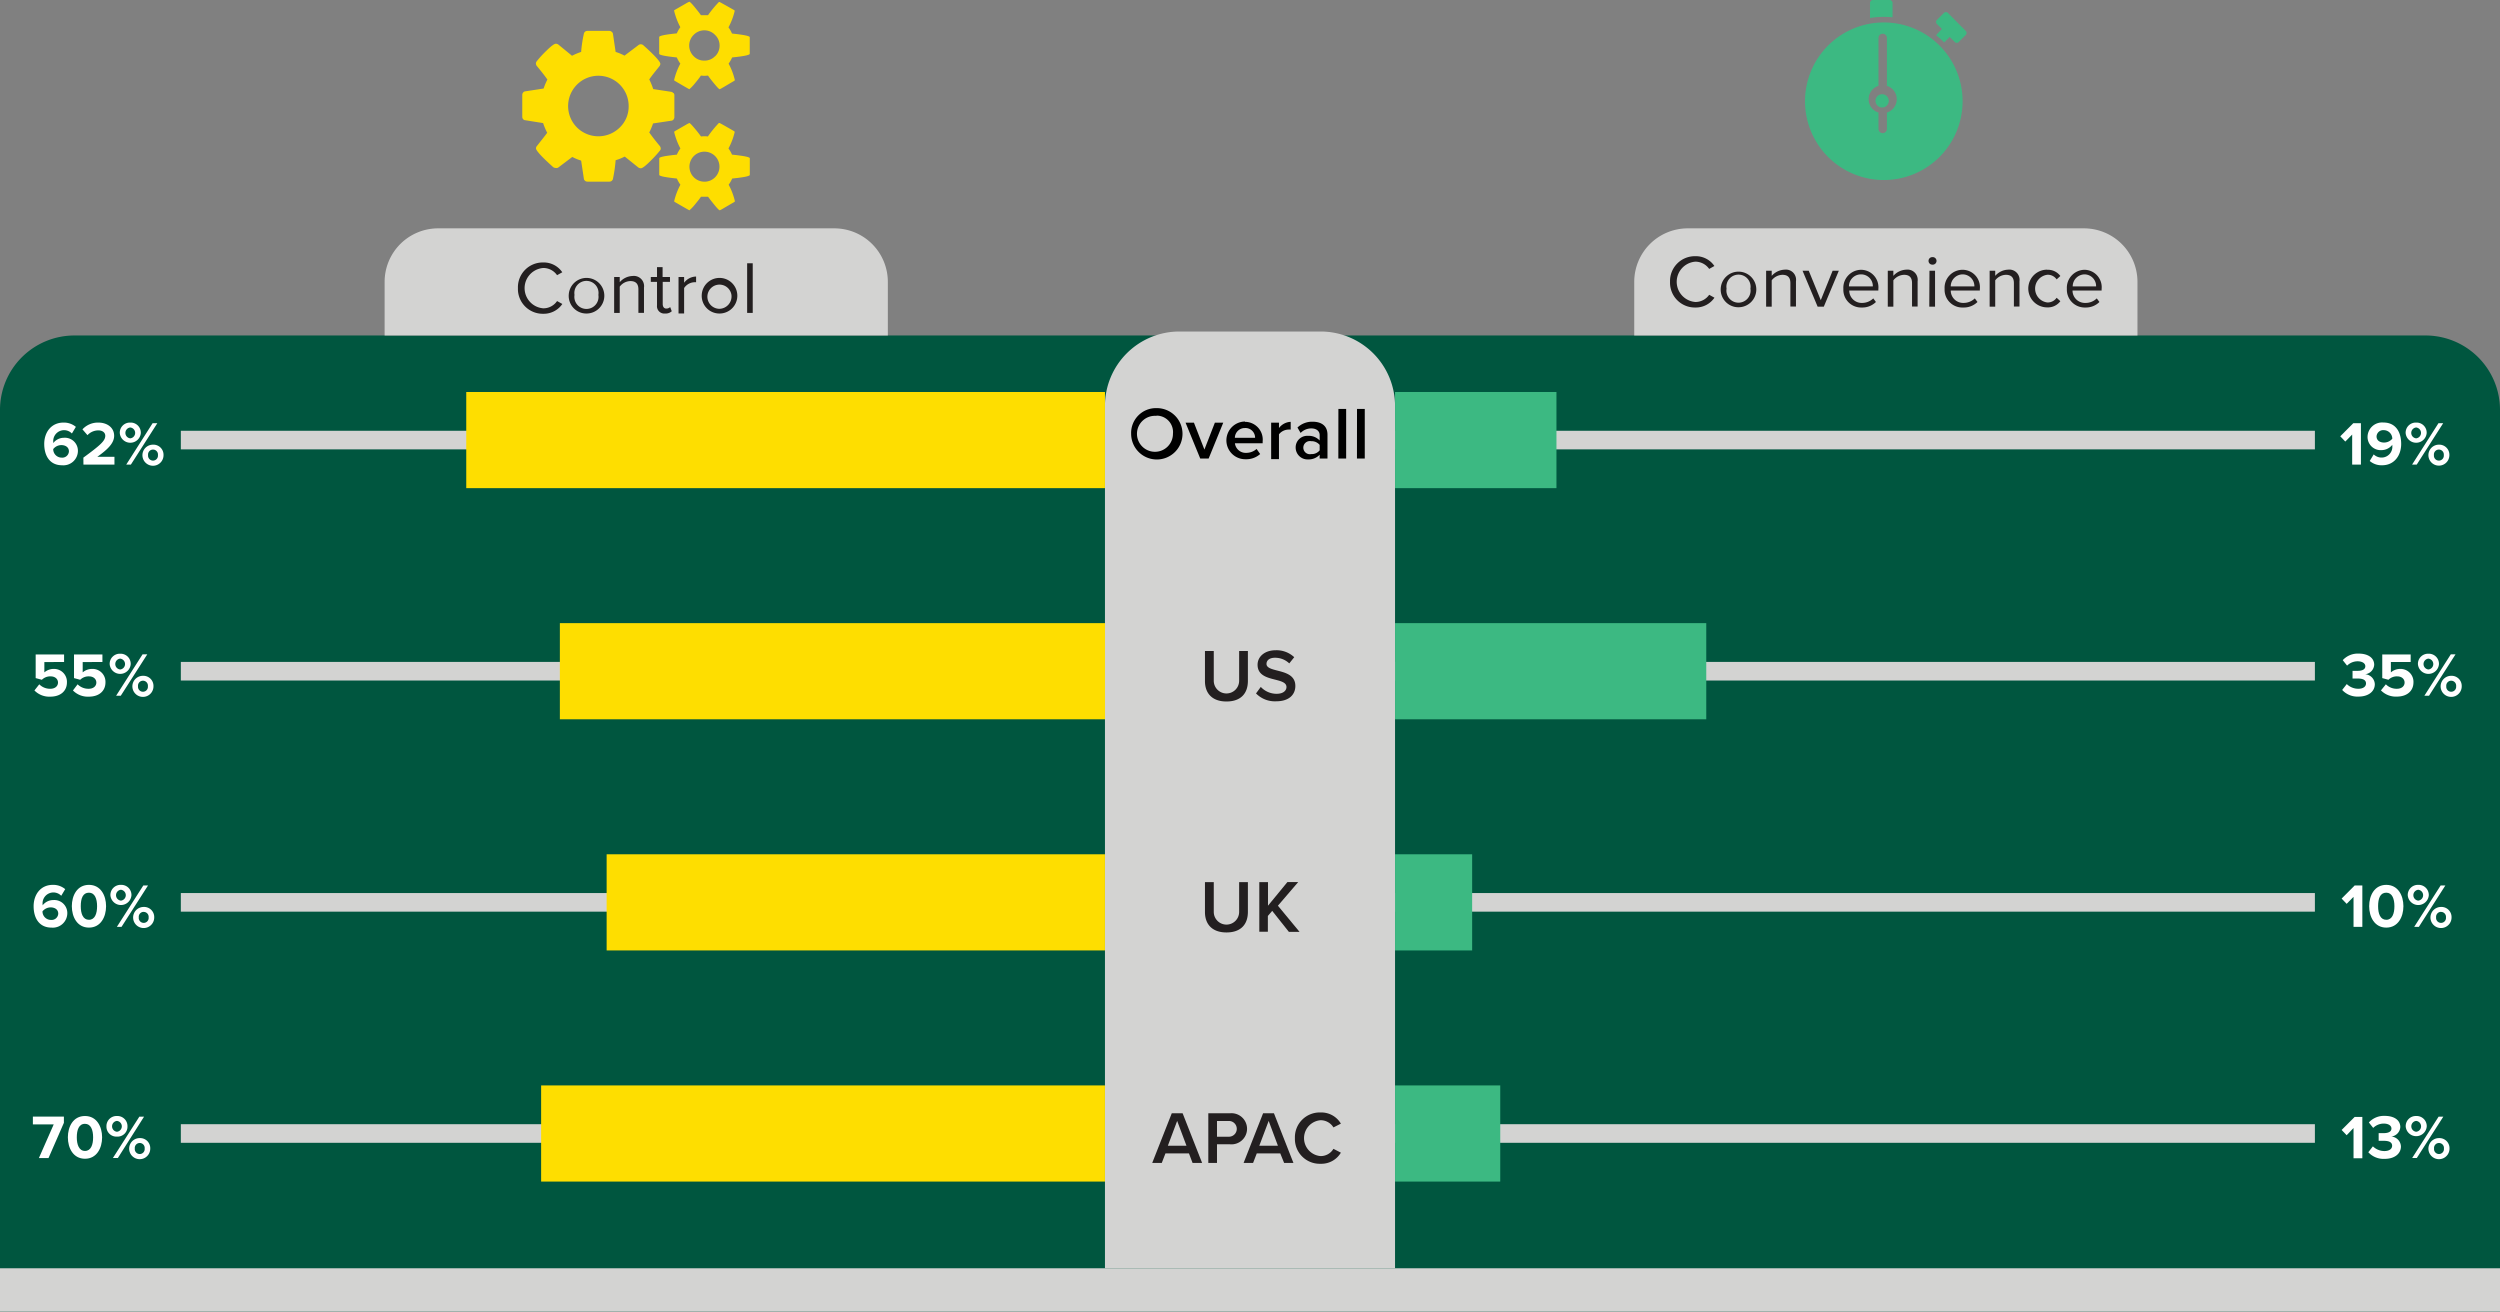 <svg xmlns="http://www.w3.org/2000/svg" xmlns:xlink="http://www.w3.org/1999/xlink" viewBox="0 0 403 211.44"><rect x="0" y="0" width="403" height="211.44" fill="#808080" stroke="none"/><defs><style>.cls-1{fill:none;}.cls-2{clip-path:url(#clip-path);}.cls-3{fill:#00563f;}.cls-4{fill:#d3d3d2;}.cls-5{fill:#231f20;}.cls-6{fill:#3cb982;}.cls-7{fill:#fede00;}.cls-8{fill:#fff;}</style><clipPath id="clip-path" transform="translate(0 0)"><rect class="cls-1" width="403" height="211.44"/></clipPath></defs><g id="Layer_2" data-name="Layer 2"><g id="Layer_1-2" data-name="Layer 1"><g class="cls-2"><path class="cls-3" d="M12,54.08a12,12,0,0,0-12,12V211.44H403V66.08a12,12,0,0,0-12-12Z" transform="translate(0 0)"/><path class="cls-4" d="M190.12,53.44a12,12,0,0,0-12,12v139h46.76v-139a12,12,0,0,0-12-12Z" transform="translate(0 0)"/><path class="cls-4" d="M272.07,36.81a8.63,8.63,0,0,0-8.63,8.63v8.64h81.12V45.44a8.63,8.63,0,0,0-8.63-8.63Z" transform="translate(0 0)"/></g><path class="cls-5" d="M269.21,45.43a4,4,0,0,1,4.08-4.13,3.59,3.59,0,0,1,3.07,1.58l-.84.47a2.73,2.73,0,0,0-2.23-1.17,3.26,3.26,0,0,0,0,6.5,2.69,2.69,0,0,0,2.23-1.16l.85.47a3.63,3.63,0,0,1-3.08,1.58A4,4,0,0,1,269.21,45.43Z" transform="translate(0 0)"/><path class="cls-5" d="M277.38,46.53a2.87,2.87,0,1,1,2.87,3A2.85,2.85,0,0,1,277.38,46.53Zm4.79,0a1.95,1.95,0,1,0-3.85,0,1.95,1.95,0,1,0,3.85,0Z" transform="translate(0 0)"/><path class="cls-5" d="M288.61,45.64c0-1-.51-1.34-1.29-1.34a2.27,2.27,0,0,0-1.72.89v4.24h-.9V43.64h.9v.83a2.92,2.92,0,0,1,2.07-1,1.64,1.64,0,0,1,1.84,1.87v4.07h-.9Z" transform="translate(0 0)"/><path class="cls-5" d="M290.57,43.64h1l1.94,4.75,1.91-4.75h1L294,49.43h-1Z" transform="translate(0 0)"/><path class="cls-5" d="M300,43.49a2.82,2.82,0,0,1,2.79,3.11v.23h-4.69a2,2,0,0,0,2.08,2,2.56,2.56,0,0,0,1.79-.73l.43.58a3.11,3.11,0,0,1-2.3.89,2.86,2.86,0,0,1-2.95-3A2.9,2.9,0,0,1,300,43.49Zm-1.9,2.68h3.8a1.88,1.88,0,0,0-1.91-1.94A1.93,1.93,0,0,0,298.05,46.17Z" transform="translate(0 0)"/><path class="cls-5" d="M308.22,45.64c0-1-.51-1.34-1.29-1.34a2.27,2.27,0,0,0-1.72.89v4.24h-.9V43.64h.9v.83a2.91,2.91,0,0,1,2.06-1,1.65,1.65,0,0,1,1.85,1.87v4.07h-.9Z" transform="translate(0 0)"/><path class="cls-5" d="M310.88,42.05a.6.6,0,0,1,.6-.6.61.61,0,1,1,0,1.21A.6.6,0,0,1,310.88,42.05Zm.15,1.59h.9v5.79H311Z" transform="translate(0 0)"/><path class="cls-5" d="M316.37,43.49a2.81,2.81,0,0,1,2.78,3.11v.23h-4.69a2,2,0,0,0,2.09,2,2.58,2.58,0,0,0,1.79-.73l.43.58a3.14,3.14,0,0,1-2.3.89,2.86,2.86,0,0,1-3-3A2.9,2.9,0,0,1,316.37,43.49Zm-1.91,2.68h3.81a1.89,1.89,0,0,0-1.91-1.94A1.94,1.94,0,0,0,314.46,46.17Z" transform="translate(0 0)"/><path class="cls-5" d="M324.64,45.64c0-1-.52-1.34-1.3-1.34a2.23,2.23,0,0,0-1.71.89v4.24h-.9V43.64h.9v.83a2.87,2.87,0,0,1,2.06-1,1.65,1.65,0,0,1,1.85,1.87v4.07h-.9Z" transform="translate(0 0)"/><path class="cls-5" d="M330,43.49a2.49,2.49,0,0,1,2.13,1l-.6.55a1.72,1.72,0,0,0-1.48-.75,2.25,2.25,0,0,0,0,4.47,1.76,1.76,0,0,0,1.48-.76l.6.55a2.49,2.49,0,0,1-2.13,1,3,3,0,0,1,0-6.08Z" transform="translate(0 0)"/><path class="cls-5" d="M336,43.49a2.81,2.81,0,0,1,2.78,3.11v.23h-4.69a2,2,0,0,0,2.09,2A2.54,2.54,0,0,0,338,48.1l.43.58a3.11,3.11,0,0,1-2.3.89,2.87,2.87,0,0,1-2.95-3A2.9,2.9,0,0,1,336,43.49Zm-1.91,2.68h3.8A1.88,1.88,0,0,0,336,44.23,1.94,1.94,0,0,0,334.12,46.17Z" transform="translate(0 0)"/><g class="cls-2"><path class="cls-6" d="M303.4,15.19a1.07,1.07,0,1,0,1.07,1.07,1.07,1.07,0,0,0-1.07-1.07" transform="translate(0 0)"/><path class="cls-6" d="M304.17,18.14v2.64a.68.68,0,0,1-1.36,0V18.14a2.25,2.25,0,0,1,0-4.3V6.12a.68.68,0,0,1,1.36,0v7.72a2.25,2.25,0,0,1,0,4.3m-.49-14.52a12.7,12.7,0,1,0,12.69,12.7,12.7,12.7,0,0,0-12.69-12.7" transform="translate(0 0)"/><path class="cls-6" d="M305.08,2.79V.49a.48.48,0,0,0-.45-.49H301.9a.48.48,0,0,0-.45.49V2.9a13.7,13.7,0,0,1,2.23-.18,13,13,0,0,1,1.4.07" transform="translate(0 0)"/><path class="cls-6" d="M313.41,6.83l.88-.87.82.81a.45.45,0,0,0,.64,0l1.13-1.14a.45.45,0,0,0,0-.64L314,2.08a.47.47,0,0,0-.64,0l-1.14,1.14a.47.47,0,0,0,0,.64l.82.81-.95,1a13,13,0,0,1,1.35,1.21" transform="translate(0 0)"/><path class="cls-4" d="M70.64,36.81A8.63,8.63,0,0,0,62,45.44v8.64h81.12V45.44a8.63,8.63,0,0,0-8.63-8.63Z" transform="translate(0 0)"/></g><path class="cls-5" d="M83.49,46.45a4,4,0,0,1,4.08-4.14,3.59,3.59,0,0,1,3.07,1.58l-.84.47a2.7,2.7,0,0,0-2.23-1.16,3.26,3.26,0,0,0,0,6.5,2.66,2.66,0,0,0,2.23-1.17l.85.47a3.63,3.63,0,0,1-3.08,1.58A4,4,0,0,1,83.49,46.45Z" transform="translate(0 0)"/><path class="cls-5" d="M91.68,47.54a2.87,2.87,0,1,1,2.86,3A2.84,2.84,0,0,1,91.68,47.54Zm4.78,0a1.95,1.95,0,1,0-3.85,0,1.95,1.95,0,1,0,3.85,0Z" transform="translate(0 0)"/><path class="cls-5" d="M102.91,46.65c0-1-.52-1.34-1.3-1.34a2.21,2.21,0,0,0-1.71.9v4.23H99V44.65h.9v.84a2.86,2.86,0,0,1,2.06-1,1.65,1.65,0,0,1,1.85,1.87v4.07h-.9Z" transform="translate(0 0)"/><path class="cls-5" d="M105.91,49.23V45.44h-1v-.79h1V43.06h.9v1.59H108v.79h-1.17V49c0,.43.19.74.58.74a.88.88,0,0,0,.62-.24l.26.67a1.45,1.45,0,0,1-1.08.37A1.18,1.18,0,0,1,105.91,49.23Z" transform="translate(0 0)"/><path class="cls-5" d="M109.38,44.65h.9v.93a2.44,2.44,0,0,1,1.93-1v.92a1.88,1.88,0,0,0-.36,0,2.11,2.11,0,0,0-1.57.93v4.1h-.9Z" transform="translate(0 0)"/><path class="cls-5" d="M113.12,47.54a2.87,2.87,0,1,1,2.87,3A2.85,2.85,0,0,1,113.12,47.54Zm4.79,0A1.95,1.95,0,1,0,116,49.78,2,2,0,0,0,117.91,47.54Z" transform="translate(0 0)"/><path class="cls-5" d="M120.44,42.44h.9v8h-.9Z" transform="translate(0 0)"/><g class="cls-2"><path class="cls-7" d="M99.91,20.55a4.9,4.9,0,0,1-6.9,0,4.89,4.89,0,0,1,0-6.91,4.88,4.88,0,0,1,8.33,3.45,4.7,4.7,0,0,1-1.43,3.46M108.53,15a.53.53,0,0,0-.33-.2l-2.9-.44a11.26,11.26,0,0,0-.64-1.56c.19-.28.48-.67.86-1.15l.8-1a.69.69,0,0,0,.13-.36c0-.34-.91-1.36-2.75-3a.6.6,0,0,0-.4-.15.57.57,0,0,0-.38.13l-2.25,1.7a8.16,8.16,0,0,0-1.43-.6l-.43-2.91a.49.49,0,0,0-.2-.33.55.55,0,0,0-.38-.15H94.69a.56.56,0,0,0-.57.46,20.79,20.79,0,0,0-.44,2.93,10.16,10.16,0,0,0-1.47.62L90,7.18a.68.68,0,0,0-.4-.13c-.25,0-.75.37-1.51,1.12a16.52,16.52,0,0,0-1.56,1.7.56.56,0,0,0-.14.38.74.74,0,0,0,.14.38q1.07,1.28,1.71,2.19a10.35,10.35,0,0,0-.61,1.45l-3,.46a.46.46,0,0,0-.31.2.6.6,0,0,0-.13.37v3.53a.56.56,0,0,0,.13.37.46.46,0,0,0,.33.18l2.9.46a9.77,9.77,0,0,0,.66,1.56c-.2.28-.5.67-.89,1.16s-.66.84-.79,1a.59.59,0,0,0-.13.36c0,.34.92,1.36,2.75,3a.62.62,0,0,0,.4.15A.56.56,0,0,0,90,27l2.25-1.7a8.37,8.37,0,0,0,1.43.59l.44,2.92a.46.46,0,0,0,.19.33.54.54,0,0,0,.38.14h3.54a.57.57,0,0,0,.58-.45,23.85,23.85,0,0,0,.43-3,8.52,8.52,0,0,0,1.47-.59L102.9,27a.76.76,0,0,0,.4.13c.25,0,.75-.38,1.5-1.13a19.4,19.4,0,0,0,1.57-1.71.49.49,0,0,0,.14-.36.69.69,0,0,0-.14-.38c-.71-.85-1.28-1.59-1.71-2.2a9.87,9.87,0,0,0,.61-1.45l3-.45a.47.47,0,0,0,.31-.2.62.62,0,0,0,.13-.37V15.36a.56.56,0,0,0-.13-.37" transform="translate(0 0)"/><path class="cls-7" d="M115.27,9.06a2.35,2.35,0,0,1-1.73.71,2.32,2.32,0,0,1-1.72-.71,2.41,2.41,0,0,1,0-3.44,2.39,2.39,0,0,1,3.44,0A2.34,2.34,0,0,1,116,7.33a2.38,2.38,0,0,1-.71,1.73M118,5.41a4.75,4.75,0,0,0-.57-1,10.61,10.61,0,0,0,1-2.63.16.16,0,0,0-.07-.14C116.82.76,116,.32,116,.32l-.11,0a17.78,17.78,0,0,0-1.76,2.13l-.57,0-.57,0c-.18-.27-.51-.69-1-1.29s-.78-.88-.88-.88a5.87,5.87,0,0,0-.57.3l-1.13.65-.66.38a.15.15,0,0,0-.08.14,11.09,11.09,0,0,0,1,2.63,5.24,5.24,0,0,0-.57,1c-1.89.19-2.84.39-2.84.59V8.67c0,.2,1,.4,2.84.59a5.5,5.5,0,0,0,.57,1,10.77,10.77,0,0,0-1,2.63.14.14,0,0,0,.08.13c1.55.91,2.34,1.36,2.36,1.36s.39-.3.88-.9.81-1,1-1.3a4.08,4.08,0,0,0,1.14,0c.18.27.51.71,1,1.3s.78.9.88.9.81-.45,2.37-1.36a.15.15,0,0,0,.07-.13,10.32,10.32,0,0,0-1-2.63,5.5,5.5,0,0,0,.57-1c1.89-.19,2.84-.39,2.84-.59V6c0-.2-1-.4-2.84-.59" transform="translate(0 0)"/><path class="cls-7" d="M115.27,28.58a2.39,2.39,0,0,1-1.73.71,2.42,2.42,0,1,1,1.73-.71M118,24.93a4.75,4.75,0,0,0-.57-1,10.61,10.61,0,0,0,1-2.63.17.17,0,0,0-.07-.14c-1.53-.89-2.32-1.33-2.37-1.33l-.11,0A17.78,17.78,0,0,0,114.11,22,4.08,4.08,0,0,0,113,22c-.18-.26-.51-.7-1-1.28s-.78-.89-.88-.89a5.87,5.87,0,0,0-.57.3l-1.13.65-.66.38a.16.16,0,0,0-.08.14,11.09,11.09,0,0,0,1,2.63,5.24,5.24,0,0,0-.57,1c-1.89.19-2.84.38-2.84.59v2.67c0,.2,1,.4,2.84.59a5.5,5.5,0,0,0,.57,1,10.93,10.93,0,0,0-1,2.63.16.16,0,0,0,.08.14c1.55.9,2.34,1.35,2.36,1.35s.39-.3.88-.9.81-1,1-1.29l.57,0,.57,0q.27.39,1,1.29c.49.6.78.9.88.9s.81-.45,2.37-1.35a.17.17,0,0,0,.07-.14,10.46,10.46,0,0,0-1-2.63,5.5,5.5,0,0,0,.57-1c1.89-.19,2.84-.39,2.84-.59V25.52c0-.21-1-.4-2.84-.59" transform="translate(0 0)"/></g><rect class="cls-4" x="29.15" y="69.44" width="148.51" height="3"/><rect class="cls-4" x="224.88" y="69.44" width="148.28" height="3"/><rect class="cls-6" x="224.88" y="63.19" width="26.02" height="15.5"/><rect class="cls-7" x="75.16" y="63.19" width="102.96" height="15.5"/><path class="cls-8" d="M10.23,68.12a3,3,0,0,1,2,.69l-.64,1.07a1.75,1.75,0,0,0-3,1.4.32.32,0,0,0,0,.14,2.16,2.16,0,0,1,1.7-.85,2.1,2.1,0,0,1,2.27,2.15A2.34,2.34,0,0,1,10,75c-2,0-2.87-1.56-2.87-3.44S8.27,68.12,10.23,68.12Zm-.35,3.63a1.69,1.69,0,0,0-1.3.64,1.36,1.36,0,0,0,1.35,1.38,1.07,1.07,0,0,0,1.18-1C11.11,72.06,10.52,71.75,9.88,71.75Z" transform="translate(0 0)"/><path class="cls-8" d="M13.44,73.77c2.72-2,3.53-2.7,3.53-3.52,0-.58-.54-.87-1.09-.87a2.38,2.38,0,0,0-1.78.77l-.81-.94a3.39,3.39,0,0,1,2.56-1.09c1.42,0,2.55.8,2.55,2.13,0,1.14-.94,2.13-2.72,3.39h2.77v1.25h-5Z" transform="translate(0 0)"/><path class="cls-8" d="M21,68.12a1.63,1.63,0,0,1,1.7,1.68,1.7,1.7,0,0,1-3.39,0A1.63,1.63,0,0,1,21,68.12Zm0,.79a.88.88,0,0,0,0,1.75.88.88,0,0,0,0-1.75Zm3.6-.69h.76l-4.26,6.67h-.75Zm.06,3.46a1.63,1.63,0,0,1,1.7,1.68,1.7,1.7,0,1,1-1.7-1.68Zm0,.79a.8.8,0,0,0-.79.89.8.8,0,1,0,1.59,0A.8.8,0,0,0,24.68,72.47Z" transform="translate(0 0)"/><path class="cls-8" d="M379.17,70.05l-1.11,1.13-.81-.85,2.1-2.11h1.23v6.67h-1.41Z" transform="translate(0 0)"/><path class="cls-8" d="M382.64,73.25a1.84,1.84,0,0,0,1.34.51,1.74,1.74,0,0,0,1.66-1.92V71.7a2.21,2.21,0,0,1-1.72.86,2.12,2.12,0,0,1-2.27-2.16,2.35,2.35,0,0,1,2.56-2.29c2,0,2.86,1.56,2.86,3.45S385.94,75,384,75a2.91,2.91,0,0,1-2-.69Zm1.62-3.91a1.07,1.07,0,0,0-1.16,1c0,.71.59,1,1.22,1a1.75,1.75,0,0,0,1.32-.62A1.39,1.39,0,0,0,384.26,69.34Z" transform="translate(0 0)"/><path class="cls-8" d="M389.48,68.12a1.63,1.63,0,0,1,1.7,1.68,1.7,1.7,0,0,1-3.39,0A1.63,1.63,0,0,1,389.48,68.12Zm0,.79a.88.88,0,0,0,0,1.75.88.88,0,0,0,0-1.75Zm3.6-.69h.76l-4.26,6.67h-.75Zm.06,3.46a1.63,1.63,0,0,1,1.7,1.68,1.69,1.69,0,1,1-1.7-1.68Zm0,.79a.8.8,0,0,0-.79.89.8.8,0,1,0,1.59,0A.8.8,0,0,0,393.14,72.47Z" transform="translate(0 0)"/><path d="M186.43,65.79a4.14,4.14,0,1,1-4.09,4.14A4,4,0,0,1,186.43,65.79Zm0,1.25a2.9,2.9,0,1,0,2.65,2.89A2.65,2.65,0,0,0,186.43,67Z" transform="translate(0 0)"/><path d="M191.11,68.13h1.35l1.69,4.34,1.69-4.34h1.35l-2.36,5.79h-1.35Z" transform="translate(0 0)"/><path d="M200.69,68a2.87,2.87,0,0,1,2.85,3.16v.3h-4.47A1.75,1.75,0,0,0,200.92,73a2.49,2.49,0,0,0,1.64-.63l.58.82a3.36,3.36,0,0,1-2.36.84,3,3,0,0,1-.09-6.08Zm-1.63,2.57h3.26A1.55,1.55,0,0,0,200.69,69,1.6,1.6,0,0,0,199.06,70.55Z" transform="translate(0 0)"/><path d="M204.91,68.13h1.26V69a2.51,2.51,0,0,1,1.89-1v1.25a2.25,2.25,0,0,0-.4,0,2,2,0,0,0-1.49.76v4h-1.26Z" transform="translate(0 0)"/><path d="M212.73,73.3a2.44,2.44,0,0,1-1.87.76,1.92,1.92,0,0,1-2-1.92,1.86,1.86,0,0,1,2-1.88,2.37,2.37,0,0,1,1.87.75v-.87c0-.67-.55-1.08-1.35-1.08a2.39,2.39,0,0,0-1.72.73l-.51-.87a3.42,3.42,0,0,1,2.43-.94c1.29,0,2.41.54,2.41,2.1v3.84h-1.26Zm0-1.58a1.69,1.69,0,0,0-1.37-.6,1.06,1.06,0,1,0,0,2.08,1.66,1.66,0,0,0,1.37-.6Z" transform="translate(0 0)"/><path d="M215.75,65.92H217v8h-1.26Z" transform="translate(0 0)"/><path d="M218.75,65.92H220v8h-1.26Z" transform="translate(0 0)"/><rect class="cls-4" x="29.15" y="106.7" width="148.51" height="3"/><rect class="cls-4" x="224.88" y="106.7" width="148.28" height="3"/><rect class="cls-6" x="224.88" y="100.45" width="50.17" height="15.5"/><rect class="cls-7" x="90.25" y="100.45" width="87.88" height="15.5"/><path class="cls-8" d="M6.33,110.31a2.44,2.44,0,0,0,1.78.72c.79,0,1.24-.45,1.24-1s-.44-1-1.2-1a1.92,1.92,0,0,0-1.4.55l-1-.27v-3.81h4.58v1.22H7.15v1.67a2.3,2.3,0,0,1,1.5-.56A2.08,2.08,0,0,1,10.79,110c0,1.41-1.06,2.3-2.67,2.3a3.33,3.33,0,0,1-2.57-1Z" transform="translate(0 0)"/><path class="cls-8" d="M12.51,110.31a2.44,2.44,0,0,0,1.78.72c.79,0,1.24-.45,1.24-1s-.44-1-1.2-1a1.92,1.92,0,0,0-1.4.55l-1-.27v-3.81h4.58v1.22H13.33v1.67a2.3,2.3,0,0,1,1.5-.56A2.08,2.08,0,0,1,17,110c0,1.41-1.06,2.3-2.67,2.3a3.33,3.33,0,0,1-2.57-1Z" transform="translate(0 0)"/><path class="cls-8" d="M19.37,105.38a1.63,1.63,0,0,1,1.7,1.68,1.7,1.7,0,0,1-3.39,0A1.63,1.63,0,0,1,19.37,105.38Zm0,.79a.88.88,0,0,0,0,1.75.88.88,0,0,0,0-1.75Zm3.61-.69h.76l-4.27,6.67h-.75Zm.06,3.46a1.63,1.63,0,0,1,1.7,1.68,1.7,1.7,0,1,1-1.7-1.68Zm0,.79a.8.8,0,0,0-.79.89.8.8,0,1,0,1.59,0A.8.8,0,0,0,23,109.73Z" transform="translate(0 0)"/><path class="cls-8" d="M378.3,110.27a2.66,2.66,0,0,0,1.84.76c.81,0,1.26-.35,1.26-.86s-.41-.79-1.34-.79h-.83v-1.24h.83c.74,0,1.23-.24,1.23-.74s-.54-.8-1.24-.8a2.43,2.43,0,0,0-1.7.7l-.7-.88a3.28,3.28,0,0,1,2.55-1.06c1.56,0,2.52.7,2.52,1.81a1.64,1.64,0,0,1-1.46,1.52,1.67,1.67,0,0,1,1.56,1.6c0,1.15-1,2-2.63,2a3.33,3.33,0,0,1-2.63-1.07Z" transform="translate(0 0)"/><path class="cls-8" d="M384.6,110.31a2.44,2.44,0,0,0,1.78.72c.79,0,1.24-.45,1.24-1s-.44-1-1.2-1a1.92,1.92,0,0,0-1.4.55l-1-.27v-3.81h4.58v1.22h-3.19v1.67a2.3,2.3,0,0,1,1.5-.56,2.08,2.08,0,0,1,2.14,2.16c0,1.41-1.06,2.3-2.67,2.3a3.33,3.33,0,0,1-2.57-1Z" transform="translate(0 0)"/><path class="cls-8" d="M391.46,105.38a1.63,1.63,0,0,1,1.7,1.68,1.7,1.7,0,0,1-3.39,0A1.63,1.63,0,0,1,391.46,105.38Zm0,.79a.88.88,0,0,0,0,1.75.88.88,0,0,0,0-1.75Zm3.61-.69h.76l-4.27,6.67h-.75Zm.06,3.46a1.63,1.63,0,0,1,1.7,1.68,1.7,1.7,0,1,1-1.7-1.68Zm0,.79a.8.8,0,0,0-.79.89.8.8,0,1,0,1.59,0A.8.8,0,0,0,395.13,109.73Z" transform="translate(0 0)"/><path class="cls-5" d="M194.24,104.94h1.42v4.8a2,2,0,1,0,4.09,0v-4.8h1.41v4.83c0,2-1.13,3.31-3.45,3.31s-3.47-1.33-3.47-3.29Z" transform="translate(0 0)"/><path class="cls-5" d="M203.24,110.73a3.47,3.47,0,0,0,2.54,1.11c1.15,0,1.6-.57,1.6-1.09,0-.72-.85-.94-1.82-1.19-1.31-.33-2.84-.71-2.84-2.4,0-1.32,1.16-2.34,2.91-2.34a4.16,4.16,0,0,1,3,1.12l-.8,1a3.29,3.29,0,0,0-2.32-.91c-.83,0-1.35.39-1.35,1s.81.83,1.76,1.07c1.32.34,2.89.74,2.89,2.48,0,1.33-.94,2.47-3.09,2.47a4.24,4.24,0,0,1-3.25-1.27Z" transform="translate(0 0)"/><rect class="cls-4" x="29.15" y="143.96" width="148.51" height="3"/><rect class="cls-4" x="224.88" y="143.96" width="148.28" height="3"/><rect class="cls-7" x="97.79" y="137.71" width="80.33" height="15.5"/><rect class="cls-6" x="224.88" y="137.71" width="12.43" height="15.5"/><path class="cls-8" d="M8.51,142.64a3,3,0,0,1,2,.69l-.64,1.07a1.75,1.75,0,0,0-3,1.4.61.61,0,0,0,0,.14,2.16,2.16,0,0,1,1.71-.85,2.1,2.1,0,0,1,2.27,2.15,2.34,2.34,0,0,1-2.55,2.29c-2,0-2.88-1.56-2.88-3.44S6.54,142.64,8.51,142.64Zm-.36,3.63a1.71,1.71,0,0,0-1.3.64,1.36,1.36,0,0,0,1.36,1.38,1.07,1.07,0,0,0,1.18-1C9.39,146.58,8.8,146.27,8.15,146.27Z" transform="translate(0 0)"/><path class="cls-8" d="M14.34,142.64c1.9,0,2.76,1.72,2.76,3.44s-.86,3.45-2.76,3.45-2.76-1.73-2.76-3.45S12.43,142.64,14.34,142.64Zm0,1.26c-1,0-1.32.95-1.32,2.18s.36,2.19,1.32,2.19,1.31-1,1.31-2.19S15.29,143.9,14.34,143.9Z" transform="translate(0 0)"/><path class="cls-8" d="M19.49,142.64a1.63,1.63,0,0,1,1.7,1.68,1.7,1.7,0,0,1-3.39,0A1.63,1.63,0,0,1,19.49,142.64Zm0,.79a.88.88,0,0,0,0,1.75.88.88,0,0,0,0-1.75Zm3.61-.69h.76l-4.27,6.67h-.75Zm.06,3.46a1.63,1.63,0,0,1,1.7,1.68,1.7,1.7,0,1,1-1.7-1.68Zm0,.79a.8.8,0,0,0-.79.89.8.8,0,1,0,1.59,0A.8.8,0,0,0,23.16,147Z" transform="translate(0 0)"/><path class="cls-8" d="M379.39,144.57l-1.11,1.13-.81-.85,2.1-2.11h1.24v6.67h-1.42Z" transform="translate(0 0)"/><path class="cls-8" d="M384.67,142.64c1.9,0,2.76,1.72,2.76,3.44s-.86,3.45-2.76,3.45-2.76-1.73-2.76-3.45S382.76,142.64,384.67,142.64Zm0,1.26c-1,0-1.32.95-1.32,2.18s.36,2.19,1.32,2.19,1.31-1,1.31-2.19S385.62,143.9,384.67,143.9Z" transform="translate(0 0)"/><path class="cls-8" d="M389.82,142.64a1.63,1.63,0,0,1,1.7,1.68,1.7,1.7,0,0,1-3.39,0A1.63,1.63,0,0,1,389.82,142.64Zm0,.79a.88.88,0,0,0,0,1.75.88.88,0,0,0,0-1.75Zm3.61-.69h.76l-4.27,6.67h-.75Zm.06,3.46a1.63,1.63,0,0,1,1.7,1.68,1.7,1.7,0,1,1-1.7-1.68Zm0,.79a.8.8,0,0,0-.79.89.8.8,0,1,0,1.59,0A.8.8,0,0,0,393.49,147Z" transform="translate(0 0)"/><path class="cls-5" d="M194.24,142.2h1.42V147a2,2,0,1,0,4.09,0v-4.8h1.41V147c0,2-1.13,3.31-3.45,3.31s-3.47-1.33-3.47-3.29Z" transform="translate(0 0)"/><path class="cls-5" d="M205.08,146.83l-.7.82v2.55H203v-8h1.4V146l3.13-3.81h1.74L206,146l3.49,4.22h-1.72Z" transform="translate(0 0)"/><rect class="cls-4" x="29.15" y="181.22" width="148.51" height="3"/><rect class="cls-4" x="224.88" y="181.22" width="148.28" height="3"/><rect class="cls-7" x="87.23" y="174.97" width="90.89" height="15.5"/><rect class="cls-6" x="224.88" y="174.97" width="16.96" height="15.5"/><path class="cls-8" d="M8.66,181.25H5.3V180h5v1l-2.48,5.68H6.27Z" transform="translate(0 0)"/><path class="cls-8" d="M13.7,179.9c1.9,0,2.76,1.72,2.76,3.44s-.86,3.45-2.76,3.45-2.76-1.73-2.76-3.45S11.79,179.9,13.7,179.9Zm0,1.26c-1,0-1.32,1-1.32,2.18s.36,2.19,1.32,2.19,1.31-1,1.31-2.19S14.65,181.16,13.7,181.16Z" transform="translate(0 0)"/><path class="cls-8" d="M18.85,179.9a1.63,1.63,0,0,1,1.7,1.68,1.6,1.6,0,0,1-1.7,1.64,1.6,1.6,0,0,1-1.69-1.64A1.63,1.63,0,0,1,18.85,179.9Zm0,.79a.88.88,0,0,0,0,1.75.88.88,0,0,0,0-1.75Zm3.61-.68h.76L19,186.67H18.2Zm.06,3.45a1.63,1.63,0,0,1,1.7,1.68,1.7,1.7,0,1,1-1.7-1.68Zm0,.79a.8.8,0,0,0-.79.89.8.8,0,1,0,1.59,0A.8.8,0,0,0,22.52,184.25Z" transform="translate(0 0)"/><path class="cls-8" d="M379.39,181.83,378.28,183l-.81-.85,2.1-2.1h1.24v6.66h-1.42Z" transform="translate(0 0)"/><path class="cls-8" d="M382.51,184.79a2.66,2.66,0,0,0,1.84.76c.81,0,1.26-.35,1.26-.86s-.41-.79-1.34-.79h-.83v-1.24h.83c.74,0,1.23-.24,1.23-.74s-.54-.8-1.24-.8a2.43,2.43,0,0,0-1.7.7l-.7-.88a3.28,3.28,0,0,1,2.55-1.06c1.56,0,2.52.7,2.52,1.81a1.64,1.64,0,0,1-1.46,1.52,1.67,1.67,0,0,1,1.56,1.6c0,1.15-1,2-2.63,2a3.33,3.33,0,0,1-2.63-1.07Z" transform="translate(0 0)"/><path class="cls-8" d="M389.49,179.9a1.63,1.63,0,0,1,1.7,1.68,1.7,1.7,0,0,1-3.39,0A1.63,1.63,0,0,1,389.49,179.9Zm0,.79a.88.88,0,0,0,0,1.75.88.88,0,0,0,0-1.75Zm3.61-.68h.76l-4.27,6.66h-.75Zm.06,3.45a1.63,1.63,0,0,1,1.7,1.68,1.7,1.7,0,1,1-1.7-1.68Zm0,.79a.8.8,0,0,0-.79.89.8.8,0,1,0,1.59,0A.8.8,0,0,0,393.16,184.25Z" transform="translate(0 0)"/><path class="cls-5" d="M191.66,185.93h-3.79l-.59,1.53h-1.54l3.15-8h1.75l3.14,8h-1.54Zm-3.4-1.24h3l-1.5-4Z" transform="translate(0 0)"/><path class="cls-5" d="M194.78,179.46h3.51a2.51,2.51,0,1,1,0,5h-2.11v3h-1.4Zm3.32,1.24h-1.92v2.54h1.92a1.27,1.27,0,1,0,0-2.54Z" transform="translate(0 0)"/><path class="cls-5" d="M206.38,185.93h-3.79l-.59,1.53h-1.53l3.14-8h1.75l3.14,8H207ZM203,184.69h3l-1.49-4Z" transform="translate(0 0)"/><path class="cls-5" d="M208.74,183.47a4,4,0,0,1,4.13-4.14,3.66,3.66,0,0,1,3.28,1.8l-1.2.61a2.41,2.41,0,0,0-2.08-1.16,2.9,2.9,0,0,0,0,5.78,2.37,2.37,0,0,0,2.08-1.17l1.2.62a3.66,3.66,0,0,1-3.28,1.79A4,4,0,0,1,208.74,183.47Z" transform="translate(0 0)"/><rect class="cls-4" y="204.44" width="403" height="7"/></g></g></svg>